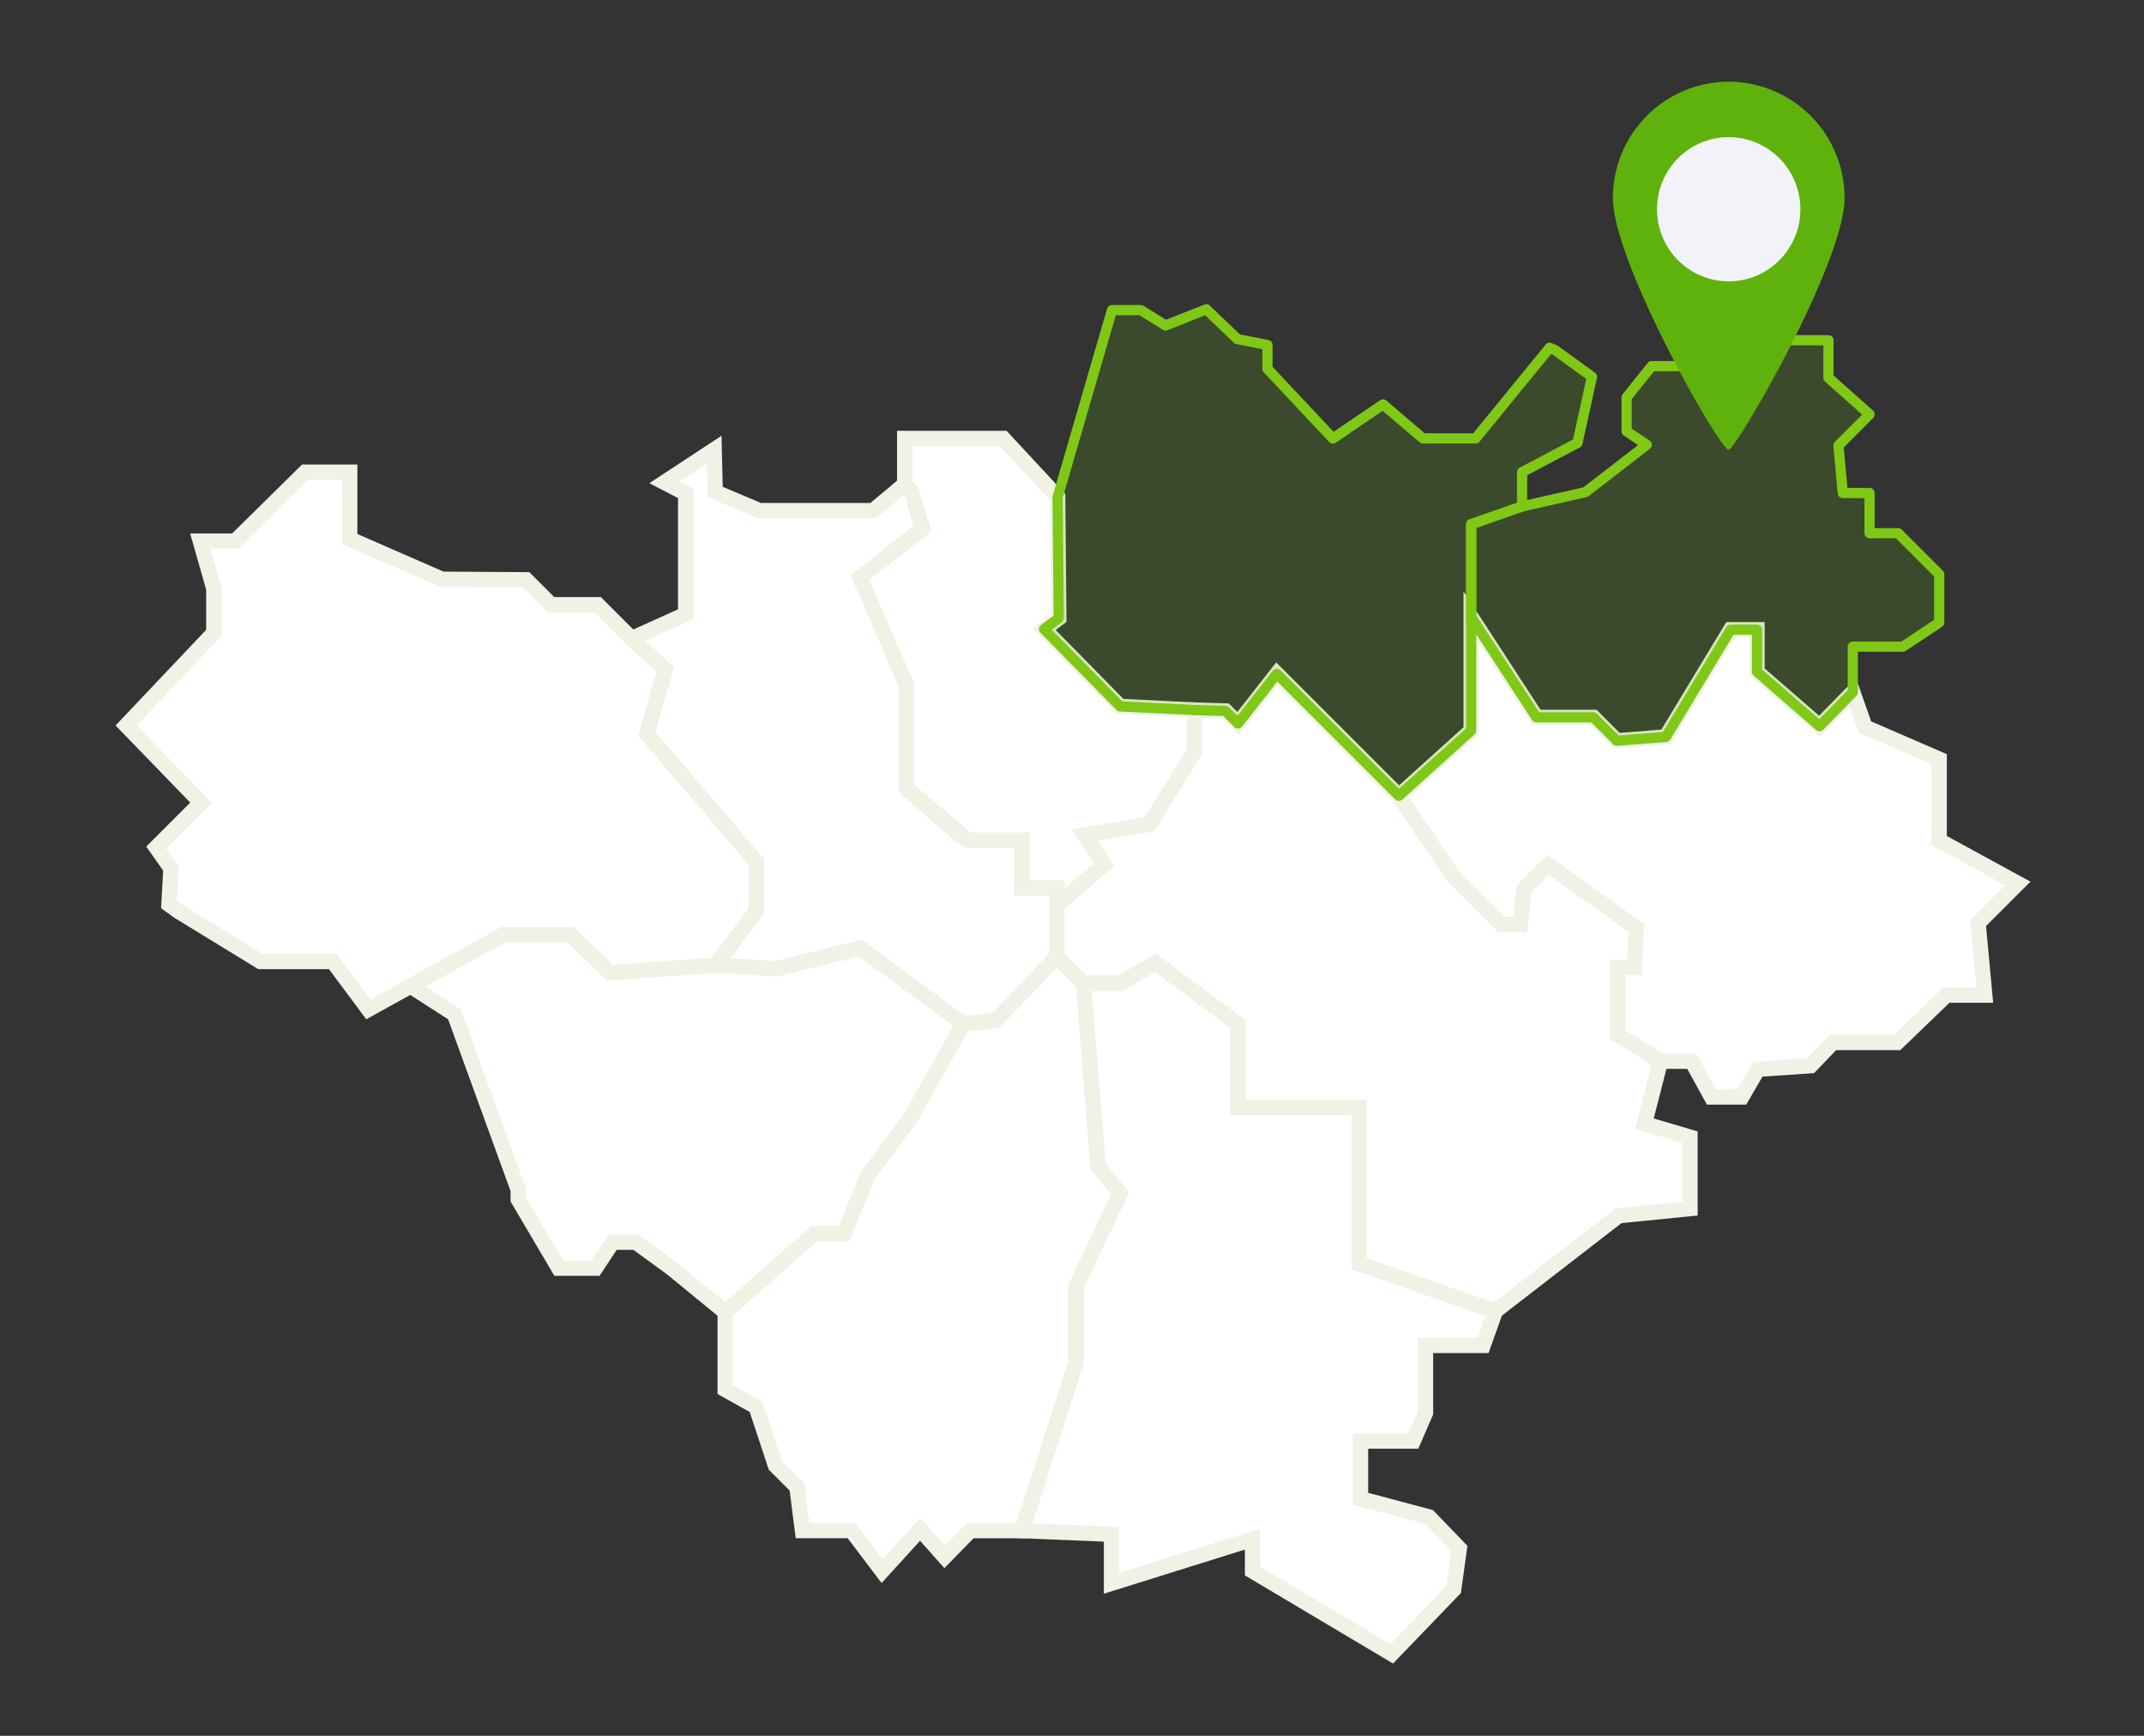<?xml version="1.0" encoding="UTF-8"?>
<svg xmlns="http://www.w3.org/2000/svg" xmlns:xlink="http://www.w3.org/1999/xlink" width="210" height="170" viewBox="0 0 210 170">
  <rect x="0" y="0" width="210" height="170" fill="#333333" stroke="none"/>
  <defs>
    <clipPath id="clip-rconfort-annemasse">
      <rect width="210" height="170"></rect>
    </clipPath>
  </defs>
  <g id="rconfort-annemasse" clip-path="url(#clip-rconfort-annemasse)">
    <g id="map" transform="translate(18629.984 -14714.193)">
      <path id="Tracé_692" data-name="Tracé 692" d="M198.075,139.683h-3.6l1.441,17.926,2.162,2.644-4.323,9.128v7.447l-5.285,16.455,8.768.361v4.8l13.814-4.322v3.122l13.633,8.108,6.066-6.3.556-4.019-2.98-3.092-6.7-1.779v-5.645h5.165l1.2-2.763v-6.606h5.646l1.2-3.363L221.5,167.158V151.843H209.607v-8.166l-8.047-6.006Z" transform="translate(-18718.352 14670.809)" fill="#fff" stroke="#f0f2e5" stroke-width="1.5"></path>
      <path id="Tracé_693" data-name="Tracé 693" d="M133.931,34.092l1.08,3.6-6.125,4.8,4.564,10.57V63.16s5.645,5.044,6.006,5.044h5.284v4.684h3.423v6.727l-5.991,6.258-3.2.348-10.089-7.447L120.6,80.816l-5.886-.361,3.98-5.285V70.3L107.986,57.814l1.8-6.306-3.28-3.034,5.295-2.387V34.252l-2.076-1.078,4.868-3.2.1,4.132,4.327,1.83h11.15l3.079-2.579Z" transform="translate(-18674.625 14728.265)" fill="#fff" stroke="#f0f2e5" stroke-width="1.5"></path>
      <path id="Tracé_694" data-name="Tracé 694" d="M70.629,156.733l-6.246-17.177-4.293-2.762,9.1-5.044h6.568l3.879,3.723,10.333-.721,5.885.361,8.288-2.042,10.089,7.447-5.045,9.008-4.324,5.885-2.282,5.646H99.635l-8.707,7.687-5.285-4.324-3.484-2.539H79.877L78.2,164.42h-3.6l-3.964-6.725Z" transform="translate(-18649.859 14673.968)" fill="#fff" stroke="#f0f2e5" stroke-width="1.5"></path>
      <path id="Tracé_691" data-name="Tracé 691" d="M158.646,136.385l-5.991,6.258-3.2.348L144.413,152l-4.324,5.885-2.283,5.646h-2.943l-8.708,7.687v7.566l3.019,1.683,1.906,5.764,2.1,2.1.54,4.265h4.805l3,3.964,3.723-4.084,2.4,2.7,2.522-2.579h5.045l5.285-16.455v-7.447l4.324-9.128-2.162-2.643L161.229,139Z" transform="translate(-18685.107 14671.495)" fill="#fff" stroke="#f0f2e5" stroke-width="1.5"></path>
      <path id="Tracé_695" data-name="Tracé 695" d="M173.757,73.32l4.625-3.984-1.922-2.883,6.366-1.08,4.444-7.147V54.2l-7.327-.359L172.5,46.275l1.442-1.081-.112-11.854L168.5,27.6h-9.652v4.493l.677.731,1.08,3.6L154.48,41.23l4.564,10.57V61.89l6.006,5.045h5.284v4.684h3.423Z" transform="translate(-18700.219 14729.534)" fill="#fff" stroke="#f0f2e5" stroke-width="1.5"></path>
      <path id="Tracé_699" data-name="Tracé 699" d="M254.927,114.958l-1.575,6.125,4.461,1.313v7l-7,.7-12.07,9.336-13.333-4.625V119.49H213.521v-8.166l-8.047-6.006-3.484,2.012h-3.6l-2.583-2.612V99.693l4.625-3.984-1.922-2.883,6.366-1.08,4.444-7.147V80.574l3,.088,1.225,1.225,3.806-4.857,11.943,11.943,5.336,7.875,4.725,4.725h1.838l.349-3.5,2.363-2.363,8.661,6.212-.175,3.849h-1.662v6.561Z" transform="translate(-18722.266 14703.161)" fill="#fff" stroke="#f0f2e5" stroke-width="1.5"></path>
      <path id="Tracé_700" data-name="Tracé 700" d="M5.479,77.684l8.048,4.924h7.086L24.1,87.295l13.212-7.327h6.569l3.879,3.723,10.332-.721,3.98-5.285V72.816L51.362,60.328l1.8-6.306-3.281-3.034-3.322-3.321H41.994l-2.439-2.44L31.3,45.174l-9.03-3.944v-6.54H17.905L11.06,41.438H7.634L8.962,46.1V50.42L.374,59.487,7.7,67.054,3.316,71.438,4.758,73.48l-.193,3.541Z" transform="translate(-18618 14725.75)" fill="#fff" stroke="#f0f2e5" stroke-width="1.5"></path>
      <path id="Tracé_701" data-name="Tracé 701" d="M312.059,72.472l1.2,3.412,7.263,3.149V87l7.7,4.2-3.892,3.892.655,7.043h-3.761l-4.812,4.637h-6.3l-2.187,2.275-5.163.351-1.575,2.712h-2.974l-1.925-3.5h-3.062l-4.2-2.625V99.419h1.661l.175-3.849L282.2,89.358l-2.363,2.363-.35,3.5h-1.837L272.929,90.5l-5.336-7.875,7.087-6.388V65.122l6.386,9.814h5.583l2.29,2.291,4.813-.377,6.342-10.5h2.582v4.133L308.8,75.8Z" transform="translate(-18760.566 14709.515)" fill="#fff" stroke="#f0f2e5" stroke-width="1.5"></path>
      <path id="Tracé_702" data-name="Tracé 702" d="M243.16,4.477,246.771,7.1l-1.423,6.473-5.423,2.866v3.347l-4.987,1.749v20.21l-7.087,6.387L215.907,36.192,212.1,41.048l-1.225-1.225-3-.088-7.327-.359L193.1,31.809l1.441-1.081-.112-11.854L199.756.566h2.83L205,2.065l3.995-1.58L212.039,3.4l2.946.582v2.33l6.408,6.824L226.3,9.8l3.911,3.328h5.159l6.818-8.347.433-.53Z" transform="translate(-18720.824 14744)" fill="rgba(95,178,12,0.18)" stroke="#7fc816" stroke-linejoin="round" stroke-width="1"></path>
      <path id="Tracé_703" data-name="Tracé 703" d="M287.772,23.254l6.211-1.4,6-4.637L298.008,15.9V12.58l2.449-3.062h4.025l2.888-2.537H317.78v3.675l4.025,3.586-3.045,3.045.42,4.654h2.625v3.937h2.8l4.025,4.024v4.724l-3.556,2.363h-4.909v4.463l-3.259,3.324-6.124-5.316V35.327H308.2l-6.343,10.5-4.812.377-2.29-2.291h-5.583L282.785,34.1V25Z" transform="translate(-18768.67 14740.534)" fill="rgba(95,178,12,0.18)" stroke="#7fc816" stroke-linejoin="round" stroke-width="1"></path>
      <g id="pins" transform="translate(-18472.004 14722.194)">
        <path id="Tracé_642" data-name="Tracé 642" d="M11.344,0A11.375,11.375,0,0,1,22.689,11.405c0,6.3-10.547,24.491-11.344,24.642S0,17.7,0,11.405A11.375,11.375,0,0,1,11.344,0Z" transform="translate(0 0)" fill="#5fb20c"></path>
        <ellipse id="Ellipse_16" data-name="Ellipse 16" cx="7.023" cy="7.06" rx="7.023" ry="7.06" transform="translate(4.319 5.431)" fill="#f2f3f8"></ellipse>
      </g>
    </g>
  </g>
</svg>
